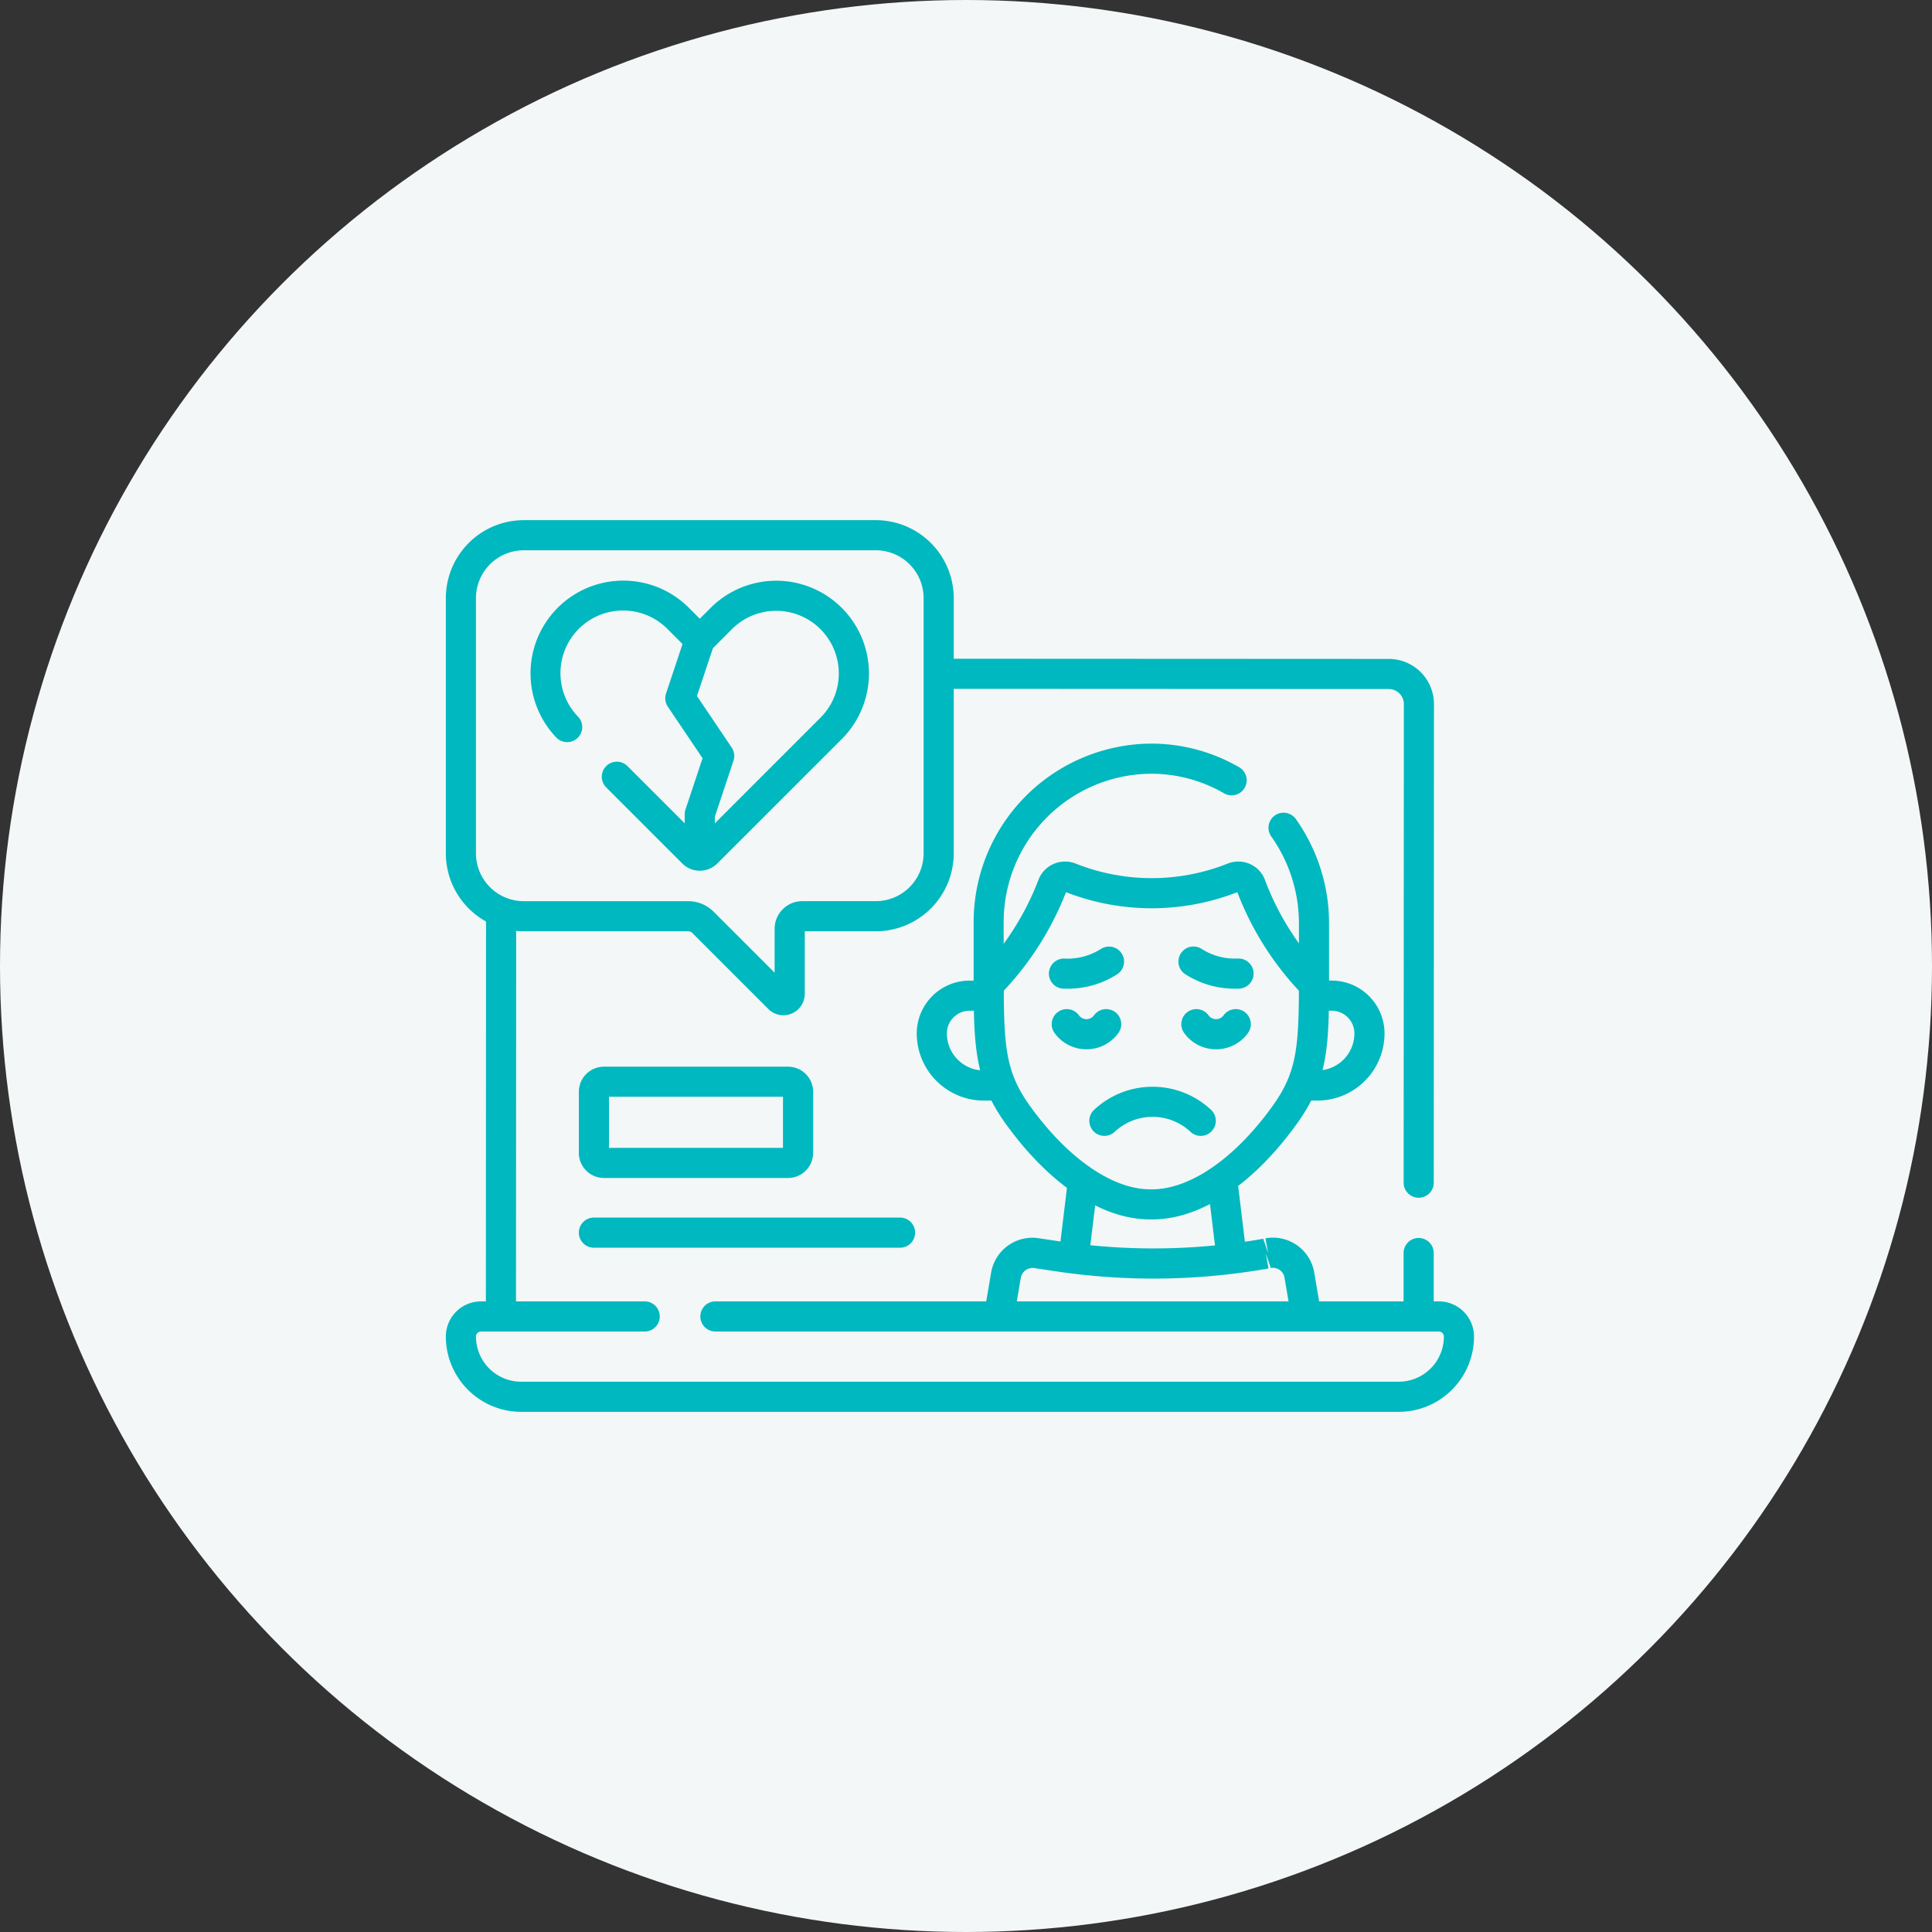 <svg xmlns="http://www.w3.org/2000/svg" width="130" height="130" viewBox="0 0 130 130">
  <rect x="0" y="0" width="130" height="130" fill="#333333" stroke="none"/>
  <g id="グループ_11614" data-name="グループ 11614" transform="translate(-883 -2948)">
    <circle id="楕円形_7" data-name="楕円形 7" cx="65" cy="65" r="65" transform="translate(883 2948)" fill="#f3f7f7"/>
    <g id="broken-heart" transform="translate(913 2949.02)">
      <path id="パス_15642" data-name="パス 15642" d="M420.918,271.351h-1.029a1.013,1.013,0,0,1,0-2.027h1.029a2.494,2.494,0,0,0,2.492-2.492,1.529,1.529,0,0,0-1.528-1.528H421.4a1.013,1.013,0,1,1,0-2.027h.482a3.559,3.559,0,0,1,3.555,3.555A4.523,4.523,0,0,1,420.918,271.351Z" transform="translate(-362.275 -198.315)" fill="#00b8bf"/>
      <path id="パス_15643" data-name="パス 15643" d="M240.036,271.351h-1.029a4.523,4.523,0,0,1-4.518-4.518,3.559,3.559,0,0,1,3.555-3.555h.482a1.013,1.013,0,0,1,0,2.027h-.482a1.529,1.529,0,0,0-1.528,1.528,2.494,2.494,0,0,0,2.492,2.492h1.029a1.013,1.013,0,1,1,0,2.027Z" transform="translate(-202.803 -198.315)" fill="#00b8bf"/>
      <path id="パス_15644" data-name="パス 15644" d="M274.679,274.58c-3.209,0-6.746-2.341-9.692-6.437-2.049-2.838-2.148-5.161-2.155-9.359a1.013,1.013,0,0,1,2.027,0c.007,4.249.154,5.936,1.773,8.177,2.545,3.539,5.587,5.63,8.139,5.595,2.579.035,5.622-2.056,8.166-5.593,1.628-2.254,1.775-3.938,1.782-8.179a1.013,1.013,0,0,1,2.027,0c-.007,4.191-.106,6.511-2.164,9.361-2.973,4.134-6.549,6.48-9.81,6.435Z" transform="translate(-227.317 -193.55)" fill="#00b8bf"/>
      <path id="線_531" data-name="線 531" d="M-5.921-.783a1.014,1.014,0,0,1-1-.892l-.567-4.69a1.013,1.013,0,0,1,.884-1.128,1.013,1.013,0,0,1,1.128.884l.567,4.69A1.013,1.013,0,0,1-5.8-.791,1.024,1.024,0,0,1-5.921-.783Z" transform="translate(58.75 85.07)" fill="#00b8bf"/>
      <path id="線_532" data-name="線 532" d="M-6.486-.783a1.023,1.023,0,0,1-.123-.007,1.013,1.013,0,0,1-.884-1.128l.567-4.69A1.013,1.013,0,0,1-5.8-7.493a1.013,1.013,0,0,1,.884,1.128l-.567,4.69A1.014,1.014,0,0,1-6.486-.783Z" transform="translate(48.773 85.07)" fill="#00b8bf"/>
      <path id="パス_15645" data-name="パス 15645" d="M412.711,192.241a1.013,1.013,0,0,1-1.013-1.013v-4.109a10.1,10.1,0,0,0-1.862-5.86,1.013,1.013,0,1,1,1.655-1.17,12.113,12.113,0,0,1,2.234,7.031v4.109A1.013,1.013,0,0,1,412.711,192.241Z" transform="translate(-354.296 -125.995)" fill="#00b8bf"/>
      <path id="パス_15646" data-name="パス 15646" d="M263.843,162.485a1.013,1.013,0,0,1-1.013-1.013v-4.26a12.017,12.017,0,0,1,11.715-11.954,11.8,11.8,0,0,1,6.152,1.588,1.013,1.013,0,1,1-1.017,1.753,9.773,9.773,0,0,0-5.1-1.315,9.98,9.98,0,0,0-9.729,9.928v4.26A1.013,1.013,0,0,1,263.843,162.485Z" transform="translate(-227.316 -96.239)" fill="#00b8bf"/>
      <path id="パス_15647" data-name="パス 15647" d="M285.732,213.267a1.01,1.01,0,0,1-.722-.3,20.256,20.256,0,0,1-4.436-6.934,15.879,15.879,0,0,1-11.527,0,20.582,20.582,0,0,1-4.48,6.934,1.013,1.013,0,0,1-1.444-1.422,18.482,18.482,0,0,0,4.068-6.335,1.891,1.891,0,0,1,1.021-1.077,1.934,1.934,0,0,1,1.5-.018,13.84,13.84,0,0,0,10.2,0,1.934,1.934,0,0,1,1.5.018,1.89,1.89,0,0,1,1.021,1.077,18.217,18.217,0,0,0,4.025,6.335,1.013,1.013,0,0,1-.722,1.724Z" transform="translate(-227.317 -147.021)" fill="#00b8bf"/>
      <path id="パス_15648" data-name="パス 15648" d="M269.6,397.058a1.024,1.024,0,0,1-.171-.014,1.013,1.013,0,0,1-.83-1.169l.382-2.253a2.819,2.819,0,0,1,3.254-2.3l1.339.2a42.245,42.245,0,0,0,13.716-.172l.332.97-.182-1a2.816,2.816,0,0,1,3.281,2.3l.381,2.239a1.013,1.013,0,0,1-2,.34l-.381-2.238a.789.789,0,0,0-.919-.644l-.336-.969.178,1a44.269,44.269,0,0,1-14.372.181l-1.347-.2a.808.808,0,0,0-.946.64l-.382,2.253A1.014,1.014,0,0,1,269.6,397.058Z" transform="translate(-232.29 -309.016)" fill="#00b8bf"/>
      <path id="パス_15649" data-name="パス 15649" d="M327.966,319.442a1.01,1.01,0,0,1-.694-.275,3.729,3.729,0,0,0-5.1,0,1.013,1.013,0,0,1-1.387-1.478,5.759,5.759,0,0,1,7.871,0,1.013,1.013,0,0,1-.694,1.752Z" transform="translate(-277.167 -244.03)" fill="#00b8bf"/>
      <path id="パス_15650" data-name="パス 15650" d="M368.689,249.132a6.156,6.156,0,0,1-3.4-.98,1.013,1.013,0,0,1,1.123-1.687,4.159,4.159,0,0,0,2.434.638,1.013,1.013,0,0,1,.07,2.026Q368.8,249.132,368.689,249.132Z" transform="translate(-315.544 -183.626)" fill="#00b8bf"/>
      <path id="パス_15651" data-name="パス 15651" d="M368.582,280.165h0a2.625,2.625,0,0,1-2.146-1.093,1.013,1.013,0,1,1,1.64-1.191.622.622,0,0,0,.506.258h0a.622.622,0,0,0,.506-.258,1.013,1.013,0,1,1,1.64,1.191A2.626,2.626,0,0,1,368.582,280.165Z" transform="translate(-316.755 -210.582)" fill="#00b8bf"/>
      <path id="パス_15652" data-name="パス 15652" d="M301.522,249.132c-.077,0-.154,0-.231,0a1.013,1.013,0,1,1,.07-2.026,4.159,4.159,0,0,0,2.434-.638,1.013,1.013,0,1,1,1.123,1.687A6.157,6.157,0,0,1,301.522,249.132Z" transform="translate(-259.733 -183.626)" fill="#00b8bf"/>
      <path id="パス_15653" data-name="パス 15653" d="M304.049,280.165a2.625,2.625,0,0,1-2.146-1.093,1.013,1.013,0,1,1,1.64-1.191.625.625,0,0,0,1.012,0,1.013,1.013,0,1,1,1.64,1.191A2.625,2.625,0,0,1,304.049,280.165Z" transform="translate(-260.942 -210.582)" fill="#00b8bf"/>
      <path id="線_533" data-name="線 533" d="M-6.487-1.326h0A1.013,1.013,0,0,1-7.5-2.34V-6.487A1.013,1.013,0,0,1-6.485-7.5,1.013,1.013,0,0,1-5.472-6.486v4.147A1.013,1.013,0,0,1-6.487-1.326Z" transform="translate(71.944 89.781)" fill="#00b8bf"/>
      <path id="パス_15654" data-name="パス 15654" d="M273.179,139.284h0a1.013,1.013,0,0,1-1.013-1.014l.014-32.2a1.013,1.013,0,0,0-1.013-1.014l-29.983-.014a1.013,1.013,0,0,1,0-2.027l29.984.014a3.04,3.04,0,0,1,3.038,3.043l-.014,32.195A1.013,1.013,0,0,1,273.179,139.284Z" transform="translate(-207.718 -59.711)" fill="#00b8bf"/>
      <path id="線_534" data-name="線 534" d="M-6.487,21.118h0A1.013,1.013,0,0,1-7.5,20.1l.012-26.591A1.013,1.013,0,0,1-6.474-7.5,1.013,1.013,0,0,1-5.461-6.486L-5.473,20.1A1.013,1.013,0,0,1-6.487,21.118Z" transform="translate(10.193 67.309)" fill="#00b8bf"/>
      <path id="パス_15655" data-name="パス 15655" d="M64.116,430.452H5.067A5.073,5.073,0,0,1,0,425.385a2.365,2.365,0,0,1,2.365-2.365H13.381a1.013,1.013,0,0,1,0,2.027H2.365a.338.338,0,0,0-.338.338,3.044,3.044,0,0,0,3.04,3.04H64.116a3.042,3.042,0,0,0,3.04-3.04.338.338,0,0,0-.338-.338H18.138a1.013,1.013,0,0,1,0-2.027H66.818a2.367,2.367,0,0,1,2.365,2.365,5.069,5.069,0,0,1-5.067,5.067Z" transform="translate(0 -336.472)" fill="#00b8bf"/>
      <g id="グループ_10737" data-name="グループ 10737" transform="translate(0 33.98)">
        <path id="パス_15656" data-name="パス 15656" d="M5.245,33.98H28.931a5.25,5.25,0,0,1,5.244,5.244V56.4a5.251,5.251,0,0,1-5.244,5.245H24.151v4.212a1.44,1.44,0,0,1-1.44,1.437,1.423,1.423,0,0,1-1.015-.424l-5.11-5.11a.4.4,0,0,0-.281-.115H5.245A5.251,5.251,0,0,1,0,56.4V39.224A5.251,5.251,0,0,1,5.245,33.98ZM28.931,59.617A3.222,3.222,0,0,0,32.148,56.4V39.224a3.221,3.221,0,0,0-3.217-3.217H5.245a3.222,3.222,0,0,0-3.219,3.217V56.4a3.222,3.222,0,0,0,3.219,3.219h11.06a2.412,2.412,0,0,1,1.712.707l4.106,4.106V61.476a1.861,1.861,0,0,1,1.859-1.859Z" transform="translate(0 -33.98)" fill="#00b8bf"/>
        <g id="グループ_10736" data-name="グループ 10736" transform="translate(5.706 4.074)">
          <path id="パス_15657" data-name="パス 15657" d="M53.611,83.645a1.656,1.656,0,0,1-1.179-.488l-5.118-5.118a1.013,1.013,0,0,1,1.433-1.433l4.864,4.864,8.12-8.12a4.213,4.213,0,0,0-5.959-5.959l-1.445,1.445a1.013,1.013,0,0,1-1.433,0L51.45,67.391a4.214,4.214,0,0,0-6.03,5.888,1.013,1.013,0,1,1-1.467,1.4,6.241,6.241,0,0,1,8.931-8.719l.728.728.728-.728a6.24,6.24,0,1,1,8.826,8.825L54.79,83.157A1.656,1.656,0,0,1,53.611,83.645Z" transform="translate(-42.23 -64.13)" fill="#00b8bf"/>
          <path id="パス_15658" data-name="パス 15658" d="M111.6,102.562a1.013,1.013,0,0,1-1.013-1.013V98.886a1.013,1.013,0,0,1,.052-.32l1.15-3.451-2.337-3.468a1.013,1.013,0,0,1-.121-.887l1.308-3.924a1.013,1.013,0,0,1,1.923.641l-1.15,3.451,2.337,3.468a1.013,1.013,0,0,1,.121.887l-1.256,3.768v2.5A1.013,1.013,0,0,1,111.6,102.562Z" transform="translate(-100.221 -83.168)" fill="#00b8bf"/>
        </g>
      </g>
      <g id="グループ_10738" data-name="グループ 10738" transform="translate(8.95 70.75)">
        <path id="パス_15659" data-name="パス 15659" d="M80.308,313.6H67.924a1.691,1.691,0,0,1-1.689-1.689V307.8a1.691,1.691,0,0,1,1.689-1.689H80.308A1.691,1.691,0,0,1,82,307.8v4.116A1.691,1.691,0,0,1,80.308,313.6Zm-12.046-2.027H79.97v-3.44H68.262Z" transform="translate(-66.235 -306.106)" fill="#00b8bf"/>
        <path id="線_535" data-name="線 535" d="M14.116-5.473h-20.6A1.013,1.013,0,0,1-7.5-6.487,1.013,1.013,0,0,1-6.487-7.5h20.6a1.013,1.013,0,0,1,1.013,1.013A1.013,1.013,0,0,1,14.116-5.473Z" transform="translate(7.5 17.658)" fill="#00b8bf"/>
      </g>
    </g>
  </g>
</svg>
